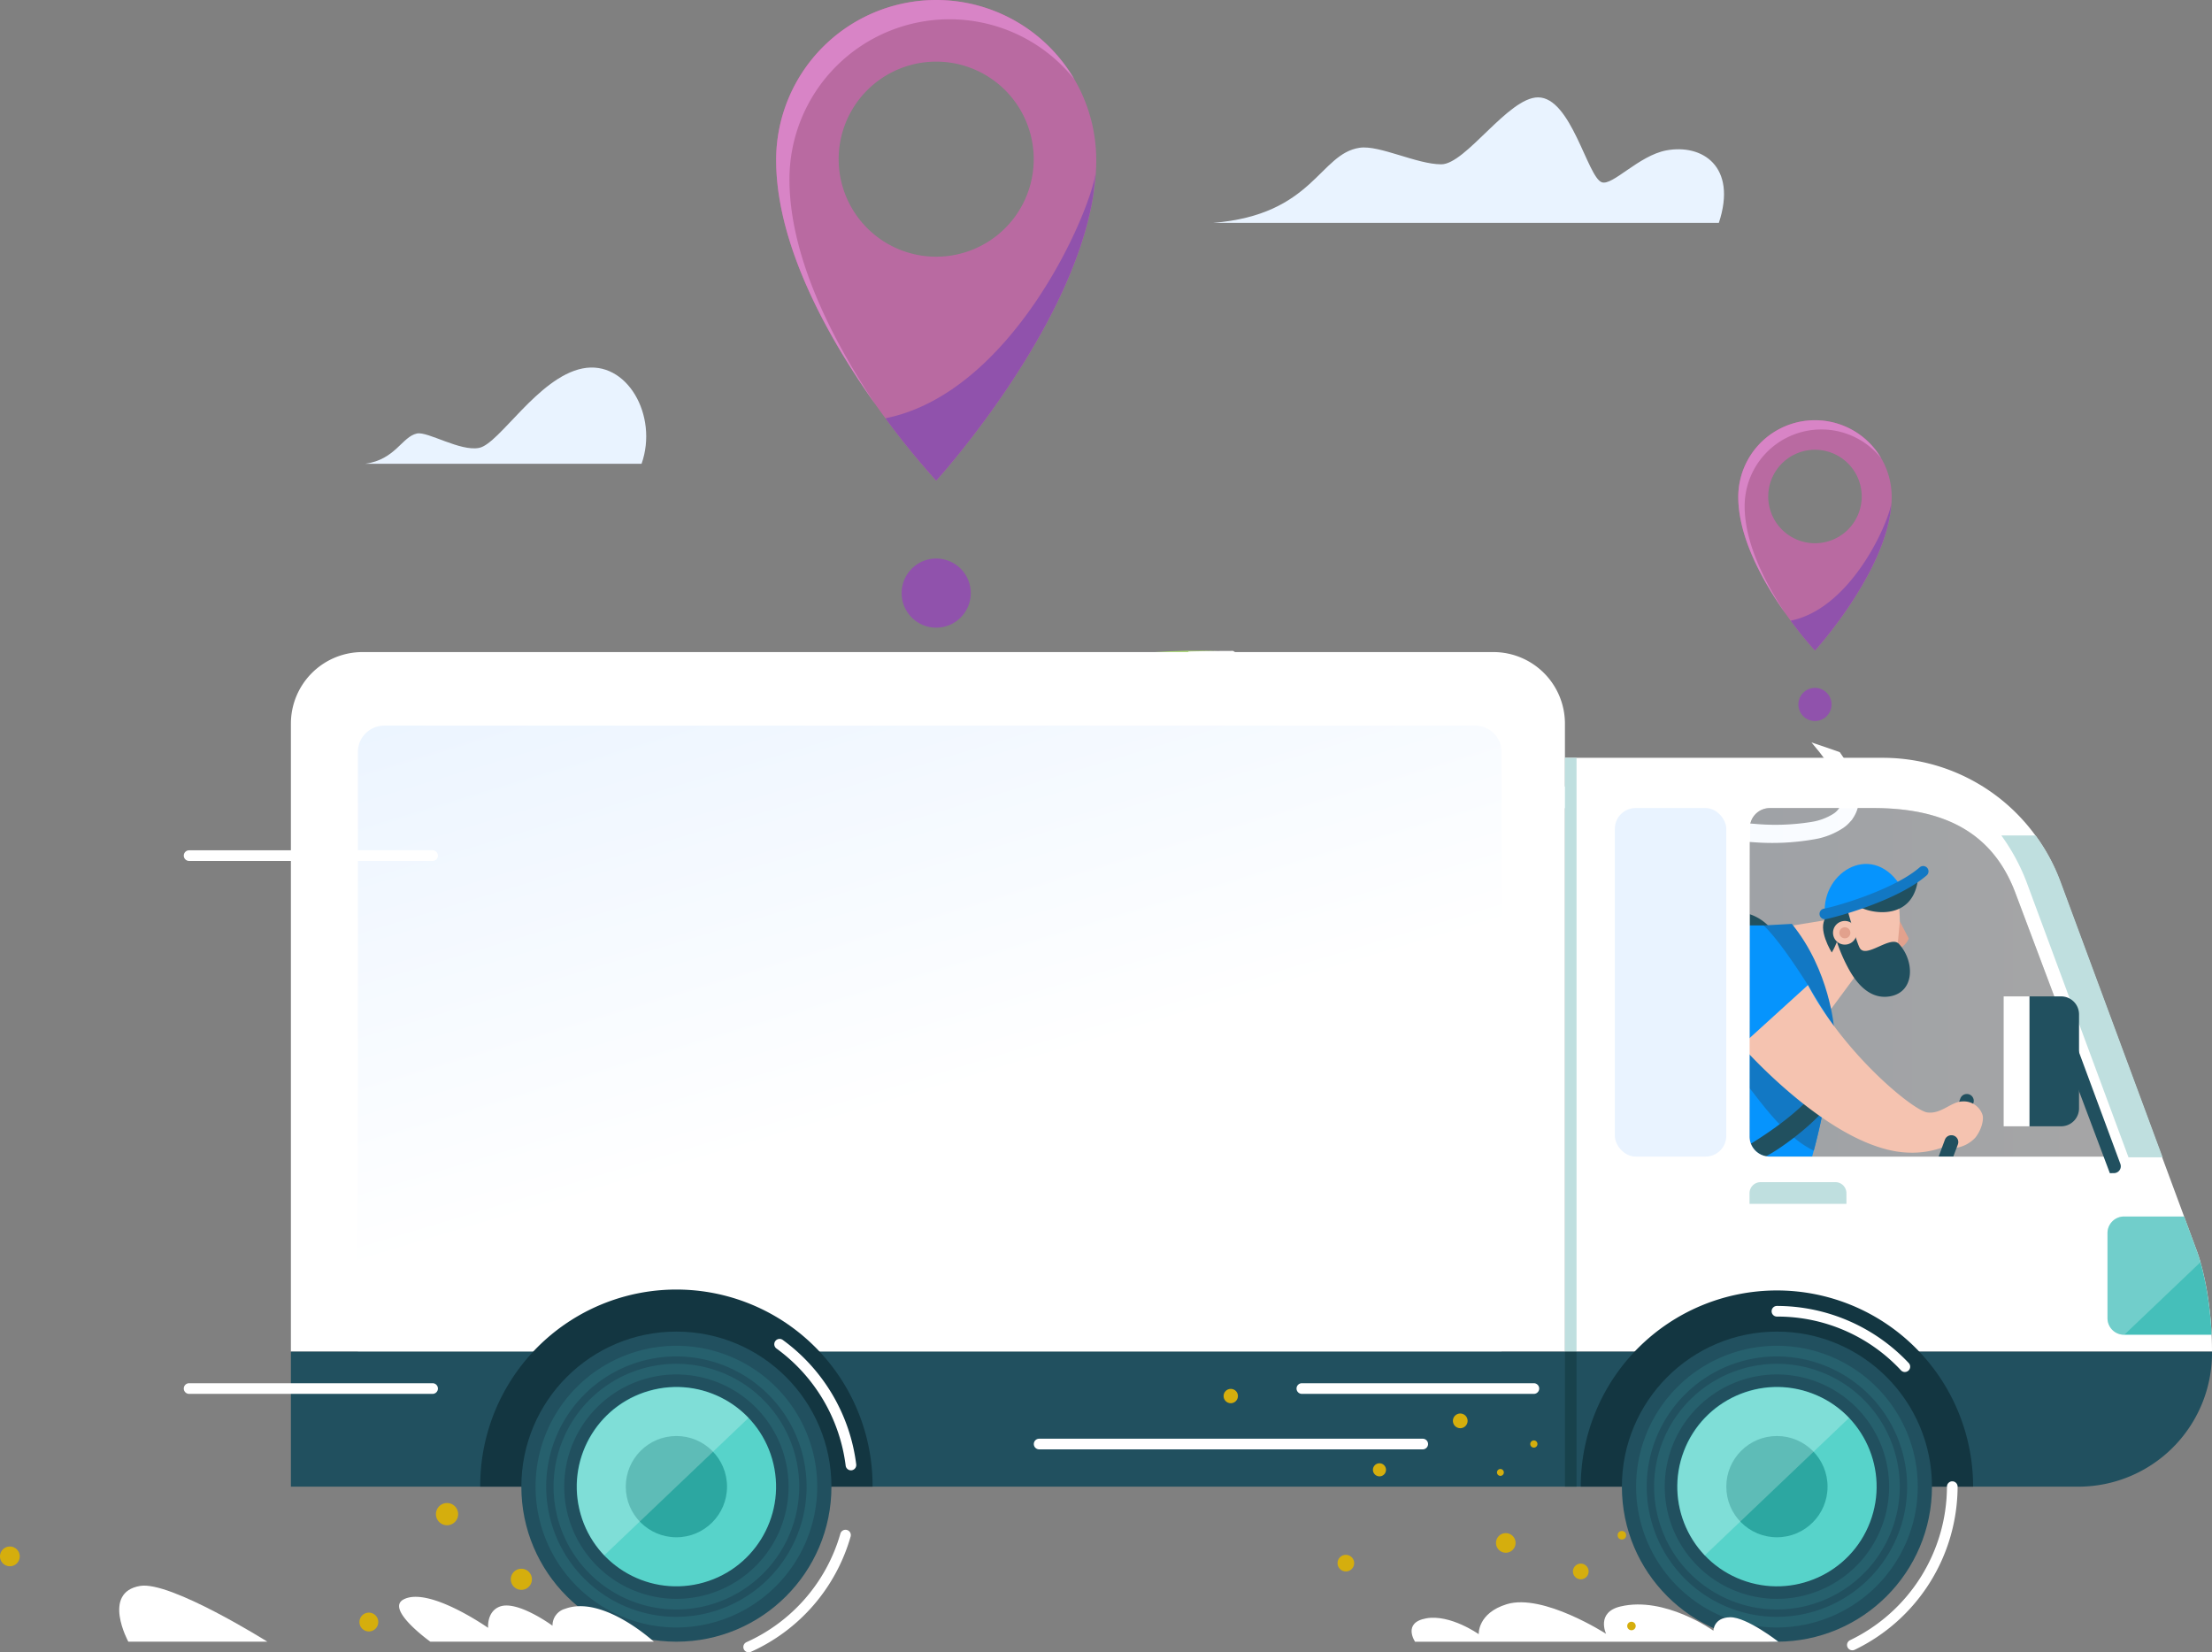 <svg xmlns="http://www.w3.org/2000/svg" xmlns:xlink="http://www.w3.org/1999/xlink" width="521.293" height="389.382" viewBox="0 0 521.293 389.382">
  <rect x="0" y="0" width="521.293" height="389.382" fill="#808080" stroke="none"/>
  <defs>
    <linearGradient id="linear-gradient" y1="0.5" x2="1" y2="0.5" gradientUnits="objectBoundingBox">
      <stop offset="0" stop-color="#e9f3ff"/>
      <stop offset="1" stop-color="#fff"/>
    </linearGradient>
    <linearGradient id="linear-gradient-2" x1="0.114" y1="-0.193" x2="0.538" y2="0.581" xlink:href="#linear-gradient"/>
  </defs>
  <g id="Group_3240" data-name="Group 3240" transform="translate(-134.707 -89.055)">
    <path id="Path_8582" data-name="Path 8582" d="M622.008,325.793c88.91,4.352,120-16.454,55.784-9.659,0,0-12.316,1.053-26.4,3.517C645.13,320.746,622.008,325.793,622.008,325.793Z" transform="translate(-282.94 -72.377)" fill="#a8d672"/>
    <g id="Group_3150" data-name="Group 3150" transform="translate(-282.94 -72.377)">
      <circle id="Ellipse_714" data-name="Ellipse 714" cx="8.149" cy="8.149" r="8.149" transform="translate(630.127 293.05)" fill="#9052ac"/>
      <path id="Path_8583" data-name="Path 8583" d="M600.559,199.149c0,35.1,37.717,75.539,37.717,75.539s37.717-41.374,37.717-75.539a37.717,37.717,0,1,0-75.434,0Zm14.731-.209a22.986,22.986,0,1,1,22.986,22.986A22.986,22.986,0,0,1,615.29,198.94Z" fill="#b96aa1"/>
      <path id="Path_8584" data-name="Path 8584" d="M641.41,165.977a37.718,37.718,0,0,0-37.717,37.717c0,18.4,10.363,38.259,20.226,53-10.662-15.017-23.36-37.169-23.36-57.542a37.714,37.714,0,0,1,70.26-19.059A37.638,37.638,0,0,0,641.41,165.977Z" fill="#d884c6"/>
      <path id="Path_8585" data-name="Path 8585" d="M675.9,202.033v.036l-.636,5.558c-5.189,32.162-36.983,67.061-36.983,67.061A184.552,184.552,0,0,1,626.312,260C655.791,254.1,674.22,212.739,675.9,202.033Z" fill="#9052ac"/>
    </g>
    <g id="Group_3151" data-name="Group 3151" transform="translate(-282.94 -72.377)">
      <path id="Path_8586" data-name="Path 8586" d="M841.466,327.437a3.905,3.905,0,1,1,3.906,3.906A3.905,3.905,0,0,1,841.466,327.437Z" fill="#9052ac"/>
      <path id="Path_8587" data-name="Path 8587" d="M827.3,278.533c0,16.823,18.075,36.2,18.075,36.2s18.075-19.827,18.075-36.2a18.075,18.075,0,0,0-36.15,0Zm7.06-.1a11.015,11.015,0,1,1,11.015,11.016A11.015,11.015,0,0,1,834.357,278.432Z" fill="#b96aa1"/>
      <path id="Path_8588" data-name="Path 8588" d="M846.874,262.636A18.074,18.074,0,0,0,828.8,280.711c0,8.818,4.966,18.334,9.692,25.4-5.109-7.2-11.194-17.812-11.194-27.575a18.074,18.074,0,0,1,33.67-9.134A18.037,18.037,0,0,0,846.874,262.636Z" fill="#d884c6"/>
      <path id="Path_8589" data-name="Path 8589" d="M863.4,279.914v.018l-.305,2.663c-2.487,15.413-17.723,32.137-17.723,32.137a88.255,88.255,0,0,1-5.734-7.038C853.765,304.866,862.6,285.045,863.4,279.914Z" fill="#9052ac"/>
    </g>
    <path id="Path_8590" data-name="Path 8590" d="M697.613,314.966l1.578,1.2c.845.586,1.8,1.3,2.911,2A154.726,154.726,0,0,0,720.958,328.5c15.963,7.578,37.952,15.76,60.515,22.042a317.643,317.643,0,0,0,33.592,7.565,151.2,151.2,0,0,0,15.856,1.8,57.423,57.423,0,0,0,14.593-.745,17.433,17.433,0,0,0,6.543-2.638,8.046,8.046,0,0,0,1.4-1.211l.628-.69.509-.8a7.937,7.937,0,0,0,1.1-3.427,13.079,13.079,0,0,0-1.037-5.761c-.361-.756-.672-1.518-1.044-2.174s-.725-1.282-1.083-1.855c-.47-.7-.9-1.343-1.318-1.931q-3.3-1.167-6.652-2.282c.011.014.018.031.03.045l.052.063,1.293,1.568c.436.5.919,1.152,1.483,1.917.6.751,1.164,1.663,1.83,2.67.31.511.6,1.06.922,1.628s.544,1.185.844,1.813a9.331,9.331,0,0,1,.706,3.919,4.326,4.326,0,0,1-2.021,3.2,13.567,13.567,0,0,1-5.032,1.887,53.5,53.5,0,0,1-13.484.475,146.985,146.985,0,0,1-15.361-1.953,312.841,312.841,0,0,1-32.971-7.9c-22.2-6.5-43.861-14.9-59.338-22.513a167.381,167.381,0,0,1-15.277-8.389Q702.959,314.829,697.613,314.966Z" transform="translate(-282.94 -72.377)" fill="#fff"/>
    <g id="Car" transform="translate(-13.612 -118.523)">
      <path id="Path_8642" data-name="Path 8642" d="M560.679,475.4l.07-72.675A4.731,4.731,0,0,1,565.48,398h24.259c15.968,0,28.054,5.185,33.6,20.159l23.295,61.976-81.224,0A4.731,4.731,0,0,1,560.679,475.4Z" opacity="0.3" fill="url(#linear-gradient)"/>
      <g id="Group_3158" data-name="Group 3158">
        <path id="Path_8643" data-name="Path 8643" d="M579.857,445.337l7.3-9.876-6.977-11.315-9.263,1.515Z" fill="#f5c3b0"/>
        <path id="Path_8644" data-name="Path 8644" d="M595.3,417.673c.806,2.421,1.567,14.261-1.176,17.709-2.658,3.342-7.287,2.351-9.8-1.41s-8.252-14.1-1.8-19.512C586.084,411.486,594.129,414.143,595.3,417.673Z" fill="#f5c3b0"/>
        <path id="Path_8645" data-name="Path 8645" d="M578.678,423.746c-2.219,2.646,1.321,8.293,1.321,8.293s2.455-3.866,1.828-7.105S578.678,423.746,578.678,423.746Z" fill="#21505f"/>
        <path id="Path_8646" data-name="Path 8646" d="M596.046,424.7l2.08,4c-.392,1.6-2.717,2.787-2.717,2.787Z" fill="#e2a18d"/>
        <path id="Path_8647" data-name="Path 8647" d="M584.178,436.251c2.037,3.6,5.139,6.845,9.481,6.131,6.034-.992,5.877-8.41,2.149-12.392-1.948-2.081-7.712,3.565-9.2,1-.728-1.252-2.743-8.424-2.743-8.424l-4.114.823A37.867,37.867,0,0,0,584.178,436.251Z" fill="#21505f"/>
        <path id="Path_8648" data-name="Path 8648" d="M565.176,425.862A11.182,11.182,0,0,0,560.625,423v2.661l3.6.732Z" fill="#21505f"/>
        <path id="Path_8649" data-name="Path 8649" d="M585.477,420.492c1.565,2.06,13.537,5.168,14.843-5.745a8.038,8.038,0,0,0-6.265,2.124Z" fill="#21505f"/>
        <path id="Path_8650" data-name="Path 8650" d="M563.964,425.66h-3.339v49.689a4.785,4.785,0,0,0,4.785,4.785h9.968a152.876,152.876,0,0,0,5.177-30.189c.1-1.558-8.181-18.852-8.181-18.852Z" fill="#0694fd"/>
        <path id="Path_8651" data-name="Path 8651" d="M575.774,478.722a153.169,153.169,0,0,0,3.232-15.3l-18.381-9.442V464C562.292,465.885,568.647,475.417,575.774,478.722Z" fill="#1278c4"/>
        <path id="Path_8652" data-name="Path 8652" d="M609.055,469.825l1.255-3.39a1.612,1.612,0,0,1,1.51-1.051h.035a1.611,1.611,0,0,1,1.508,2.177l-.995,2.645Z" fill="#21505f"/>
        <path id="Path_8653" data-name="Path 8653" d="M563.964,425.66l6.627-.365c8.985,10.975,9.964,24.65,9.964,24.65S570.18,431.616,563.964,425.66Z" fill="#1278c4"/>
        <path id="Path_8654" data-name="Path 8654" d="M581.046,465.384c.37-1.753-.859-4.306-.49-6.442-2.96,4.388-6.513,10.03-19.593,18.146a4.779,4.779,0,0,0,3.509,2.951C566.146,479.418,576.961,472.316,581.046,465.384Z" fill="#21505f"/>
        <path id="Path_8655" data-name="Path 8655" d="M558.691,453.977l15.7-14.26c8.7,16.41,24.812,29.537,28.1,30.007s5.631-2.537,8.267-2.585a4.66,4.66,0,0,1,4.779,3.173c.313,1.1-.182,3.448-1.71,5.368a7.9,7.9,0,0,1-4.4,2.378l-.862-2.888-2.59,2.854a21.094,21.094,0,0,1-7.688,1.182C580.367,478.84,558.691,453.977,558.691,453.977Z" fill="#f5c3b0"/>
        <path id="Path_8656" data-name="Path 8656" d="M605.192,480.133l1.474-3.981a1.611,1.611,0,0,1,1.511-1.051h.034a1.611,1.611,0,0,1,1.508,2.177l-1.073,2.854Z" fill="#21505f"/>
        <path id="Path_8657" data-name="Path 8657" d="M578.37,422.949c-.771-10.138,11.719-17.427,18.265-5.9C589.514,421.325,578.37,422.949,578.37,422.949Z" fill="#0694fd"/>
        <path id="Path_8658" data-name="Path 8658" d="M580.3,427.394a2.788,2.788,0,1,0,2.787-2.787A2.787,2.787,0,0,0,580.3,427.394Z" fill="#f5c3b0"/>
        <path id="Path_8659" data-name="Path 8659" d="M584.389,427.394a1.3,1.3,0,1,0-1.3,1.3A1.3,1.3,0,0,0,584.389,427.394Z" fill="#e2a18d"/>
        <path id="Path_8660" data-name="Path 8660" d="M578.369,424.2a1.254,1.254,0,0,1-.212-2.489c2.5-.433,16.362-4.349,22.57-9.74a1.253,1.253,0,1,1,1.644,1.892c-7.038,6.114-22.021,10.014-23.787,10.319A1.306,1.306,0,0,1,578.369,424.2Z" fill="#1278c4"/>
      </g>
      <path id="Path_8661" data-name="Path 8661" d="M666.123,502.583,633.77,415.222a44.528,44.528,0,0,0-41.756-29.064H517.121V526.1H669.612C669.612,511.68,666.123,502.583,666.123,502.583ZM565.356,480.134a4.731,4.731,0,0,1-4.731-4.736l.07-72.675A4.731,4.731,0,0,1,565.426,398h24.313c15.968,0,28.054,5.185,33.6,20.159l23.295,61.976Z" fill="#fff"/>
      <path id="Path_8662" data-name="Path 8662" d="M500.25,361.241H233.745a16.871,16.871,0,0,0-16.871,16.87V526.1H517.121V378.111A16.87,16.87,0,0,0,500.25,361.241Z" fill="#fff"/>
      <path id="Path_8663" data-name="Path 8663" d="M495.983,378.581H238.863a6.2,6.2,0,0,0-6.2,6.2V526.1h269.52V384.781A6.2,6.2,0,0,0,495.983,378.581Z" fill="url(#linear-gradient-2)"/>
      <path id="Path_8664" data-name="Path 8664" d="M669.611,526.1H216.874v31.816h421.24a31.5,31.5,0,0,0,31.5-31.5Z" fill="#21505f"/>
      <path id="Path_8665" data-name="Path 8665" d="M353.954,557.912a46.232,46.232,0,1,0-92.463,0Z" fill="#133641"/>
      <path id="Path_8666" data-name="Path 8666" d="M613.313,557.912a46.232,46.232,0,0,0-92.464,0Z" fill="#133641"/>
      <rect id="Rectangle_410" data-name="Rectangle 410" width="2.734" height="139.938" transform="translate(517.121 386.158)" fill="#bfdfdf"/>
      <rect id="Rectangle_411" data-name="Rectangle 411" width="2.734" height="31.816" transform="translate(517.121 526.096)" fill="#18424c"/>
      <circle id="Ellipse_715" data-name="Ellipse 715" cx="36.538" cy="36.538" r="36.538" transform="translate(271.184 521.374)" fill="#21505f"/>
      <circle id="Ellipse_716" data-name="Ellipse 716" cx="23.489" cy="23.489" r="23.489" transform="translate(279.507 540.382) rotate(-13.148)" fill="#57d3ca"/>
      <circle id="Ellipse_717" data-name="Ellipse 717" cx="11.931" cy="11.931" r="11.931" transform="translate(295.792 545.981)" fill="#2ca7a1"/>
      <path id="Path_8667" data-name="Path 8667" d="M348.857,554.066a1.254,1.254,0,0,1-1.243-1.1,40.307,40.307,0,0,0-16.324-27.616,1.254,1.254,0,0,1,1.472-2.03A42.823,42.823,0,0,1,350.1,552.66a1.254,1.254,0,0,1-1.091,1.4A1.158,1.158,0,0,1,348.857,554.066Z" fill="#fff"/>
      <circle id="Ellipse_718" data-name="Ellipse 718" cx="36.538" cy="36.538" r="36.538" transform="translate(530.543 521.374)" fill="#21505f"/>
      <circle id="Ellipse_719" data-name="Ellipse 719" cx="23.489" cy="23.489" r="23.489" transform="translate(536.78 571.523) rotate(-69.189)" fill="#57d3ca"/>
      <circle id="Ellipse_720" data-name="Ellipse 720" cx="11.931" cy="11.931" r="11.931" transform="translate(555.15 545.981)" fill="#2ca7a1"/>
      <path id="Path_8668" data-name="Path 8668" d="M597.228,530.9a1.244,1.244,0,0,1-.914-.4,39.688,39.688,0,0,0-29.233-12.664,1.254,1.254,0,0,1,0-2.508,42.741,42.741,0,0,1,31.062,13.457,1.253,1.253,0,0,1-.915,2.111Z" fill="#fff"/>
      <path id="Path_8669" data-name="Path 8669" d="M584.862,596.48a1.253,1.253,0,0,1-.541-2.385,40.293,40.293,0,0,0,22.83-36.183,1.254,1.254,0,0,1,2.508,0A42.812,42.812,0,0,1,585.4,596.358,1.249,1.249,0,0,1,584.862,596.48Z" fill="#fff"/>
      <path id="Path_8670" data-name="Path 8670" d="M567.081,591.1a33.191,33.191,0,1,1,33.191-33.191A33.228,33.228,0,0,1,567.081,591.1Zm0-63.875a30.684,30.684,0,1,0,30.684,30.684A30.719,30.719,0,0,0,567.081,527.228Z" fill="#26606d"/>
      <path id="Path_8671" data-name="Path 8671" d="M567.081,586.859a28.947,28.947,0,1,1,28.947-28.947A28.98,28.98,0,0,1,567.081,586.859Zm0-55.386a26.439,26.439,0,1,0,26.439,26.439A26.468,26.468,0,0,0,567.081,531.473Z" fill="#26606d"/>
      <path id="Path_8672" data-name="Path 8672" d="M584.087,541.709a23.489,23.489,0,0,0-34.011,32.406Z" fill="#fff" opacity="0.24"/>
      <path id="Path_8673" data-name="Path 8673" d="M307.723,591.1a33.191,33.191,0,1,1,33.191-33.191A33.229,33.229,0,0,1,307.723,591.1Zm0-63.875a30.684,30.684,0,1,0,30.683,30.684A30.718,30.718,0,0,0,307.723,527.228Z" fill="#26606d"/>
      <path id="Path_8674" data-name="Path 8674" d="M307.723,586.859a28.947,28.947,0,1,1,28.947-28.947A28.98,28.98,0,0,1,307.723,586.859Zm0-55.386a26.439,26.439,0,1,0,26.439,26.439A26.469,26.469,0,0,0,307.723,531.473Z" fill="#26606d"/>
      <path id="Path_8675" data-name="Path 8675" d="M324.728,541.709a23.489,23.489,0,0,0-34.011,32.406Z" fill="#fff" opacity="0.24"/>
      <path id="Path_8676" data-name="Path 8676" d="M324.762,596.96a1.254,1.254,0,0,1-.517-2.4,40.14,40.14,0,0,0,22.116-25.543,1.254,1.254,0,1,1,2.41.691,42.639,42.639,0,0,1-23.494,27.137A1.254,1.254,0,0,1,324.762,596.96Z" fill="#fff"/>
      <path id="Path_8677" data-name="Path 8677" d="M625.892,415.388,649.931,480.3h8.042l-24.039-64.911a44.41,44.41,0,0,0-5.893-10.923h-8.069A47.574,47.574,0,0,1,625.892,415.388Z" fill="#bfdfdf"/>
      <path id="Path_8678" data-name="Path 8678" d="M634.044,472.995h-7.47V442.382h7.47a4.232,4.232,0,0,1,4.232,4.231v22.15A4.232,4.232,0,0,1,634.044,472.995Z" fill="#21505f"/>
      <rect id="Rectangle_412" data-name="Rectangle 412" width="6.06" height="30.612" transform="translate(620.514 442.382)" fill="#fff"/>
      <path id="Path_8679" data-name="Path 8679" d="M648.017,481.852l-12.111-32.7h-3.481l13.114,34.888.976-.008A1.617,1.617,0,0,0,648.017,481.852Z" fill="#21505f"/>
      <g id="Group_3159" data-name="Group 3159">
        <path id="Path_8680" data-name="Path 8680" d="M481.8,594.459h85.626s-7.461-5.821-11.361-5.765-3.956,3.165-3.956,3.165-11.417-8.2-21.9-5.708c-5.82,1.381-3.391,6.443-3.391,6.443s-14.879-9.591-23.4-6.981c-6.924,2.121-6.613,7.066-6.613,7.066s-6.7-4.748-12.378-3.73S481.8,594.459,481.8,594.459Z" fill="#fff"/>
        <path id="Path_8681" data-name="Path 8681" d="M522.7,577.9a1.846,1.846,0,1,0-1.846,1.847A1.846,1.846,0,0,0,522.7,577.9Z" fill="#d5ae0d"/>
        <circle id="Ellipse_721" data-name="Ellipse 721" cx="1.962" cy="1.962" r="1.962" transform="translate(463.529 573.976)" fill="#d5ae0d"/>
        <path id="Path_8682" data-name="Path 8682" d="M505.49,571.177a2.308,2.308,0,1,0-2.308,2.308A2.308,2.308,0,0,0,505.49,571.177Z" fill="#d5ae0d"/>
        <circle id="Ellipse_722" data-name="Ellipse 722" cx="1.692" cy="1.692" r="1.692" transform="translate(436.675 534.87)" fill="#d5ae0d"/>
        <path id="Path_8683" data-name="Path 8683" d="M494.182,542.408a1.73,1.73,0,1,0-1.731,1.731A1.731,1.731,0,0,0,494.182,542.408Z" fill="#d5ae0d"/>
        <path id="Path_8684" data-name="Path 8684" d="M474.951,553.946a1.538,1.538,0,1,0-1.538,1.539A1.538,1.538,0,0,0,474.951,553.946Z" fill="#d5ae0d"/>
        <circle id="Ellipse_723" data-name="Ellipse 723" cx="1" cy="1" r="1" transform="translate(529.543 568.366)" fill="#d5ae0d"/>
        <path id="Path_8685" data-name="Path 8685" d="M533.8,590.754a1,1,0,1,0-1,1A1,1,0,0,0,533.8,590.754Z" fill="#d5ae0d"/>
        <path id="Path_8686" data-name="Path 8686" d="M510.644,547.87a.847.847,0,1,0-.847.846A.847.847,0,0,0,510.644,547.87Z" fill="#d5ae0d"/>
        <path id="Path_8687" data-name="Path 8687" d="M502.72,554.562a.807.807,0,1,0-.807.808A.807.807,0,0,0,502.72,554.562Z" fill="#d5ae0d"/>
      </g>
      <g id="Group_3160" data-name="Group 3160">
        <path id="Path_8688" data-name="Path 8688" d="M302.406,594.444H249.731s-10.69-7.637-6.3-9.953c5.934-3.131,19.922,6.7,19.922,6.7s-.37-3.806,2.713-5c4.154-1.61,12.462,4.494,12.462,4.494a4.046,4.046,0,0,1,2.968-3.985C290.4,583.4,302.406,594.444,302.406,594.444Z" fill="#fff"/>
        <path id="Path_8689" data-name="Path 8689" d="M178.558,594.444h32.766S188.483,580.1,181.34,581.307C172.221,582.852,178.558,594.444,178.558,594.444Z" fill="#fff"/>
        <circle id="Ellipse_724" data-name="Ellipse 724" cx="2.224" cy="2.224" r="2.224" transform="translate(233.021 587.594)" fill="#d5ae0d"/>
        <path id="Path_8690" data-name="Path 8690" d="M256.288,564.393a2.617,2.617,0,1,0-2.617,2.617A2.617,2.617,0,0,0,256.288,564.393Z" fill="#d5ae0d"/>
        <path id="Path_8691" data-name="Path 8691" d="M273.671,579.746a2.486,2.486,0,1,0-2.487,2.486A2.487,2.487,0,0,0,273.671,579.746Z" fill="#d5ae0d"/>
        <path id="Path_8692" data-name="Path 8692" d="M152.971,574.346a2.326,2.326,0,1,0-2.326,2.327A2.325,2.325,0,0,0,152.971,574.346Z" fill="#d5ae0d"/>
      </g>
      <path id="Path_8693" data-name="Path 8693" d="M250.269,536.05H192.886a1.254,1.254,0,1,1,0-2.508h57.383a1.254,1.254,0,0,1,0,2.508Z" fill="#fff"/>
      <path id="Path_8694" data-name="Path 8694" d="M250.269,410.464H192.886a1.254,1.254,0,0,1,0-2.508h57.383a1.254,1.254,0,0,1,0,2.508Z" fill="#fff"/>
      <path id="Path_8695" data-name="Path 8695" d="M483.609,549.127h-90.4a1.254,1.254,0,1,1,0-2.508h90.4a1.254,1.254,0,1,1,0,2.508Z" fill="#fff"/>
      <path id="Path_8696" data-name="Path 8696" d="M509.8,536.05H455.124a1.254,1.254,0,1,1,0-2.508H509.8a1.254,1.254,0,1,1,0,2.508Z" fill="#fff"/>
      <path id="Path_8697" data-name="Path 8697" d="M560.625,488.767v2.5h22.834v-2.5a2.609,2.609,0,0,0-2.608-2.609H563.234A2.609,2.609,0,0,0,560.625,488.767Z" fill="#bfdfdf"/>
      <rect id="Rectangle_413" data-name="Rectangle 413" width="26.264" height="82.136" rx="4.892" transform="translate(528.886 397.997)" fill="#e9f3ff"/>
      <path id="Path_8698" data-name="Path 8698" d="M648.886,522.12h20.628c-.547-12.083-3.391-19.537-3.391-19.537l-3.083-8.327H648.886a3.9,3.9,0,0,0-3.9,3.9v20.058A3.9,3.9,0,0,0,648.886,522.12Z" fill="#45bfba"/>
      <path id="Path_8699" data-name="Path 8699" d="M666.123,502.583l-3.083-8.327H648.886a3.9,3.9,0,0,0-3.9,3.9v20.058a3.9,3.9,0,0,0,3.9,3.9h.069l17.941-17.1C666.448,503.445,666.123,502.583,666.123,502.583Z" fill="#fff" opacity="0.24"/>
    </g>
    <g id="Clouds" transform="translate(21.882 -45.523)">
      <path id="Cloud" d="M743.888,100.1H624.661c23.734-1.874,25.051-16.3,34.581-17.7,4.647-.686,13.449,3.9,19.229,3.9S694.25,70.523,701.28,70.523c7.812,0,11.625,18.721,15,20,2.508.95,8.732-6.284,15.215-7.5C739.951,81.437,748.3,86.777,743.888,100.1Z" transform="translate(-225.991 87)" fill="#e9f3ff"/>
      <path id="Cloud-2" data-name="Cloud" d="M482.237,150.862H417.169c7.078-1.011,8.6-6.371,12.135-7.129,2.521-.541,10.213,4.3,14.663,3.387,4.793-.98,13.85-16.584,24.316-18.707S486.242,139.523,482.237,150.862Z" transform="translate(-218.215 93)" fill="#e9f3ff"/>
    </g>
  </g>
</svg>
